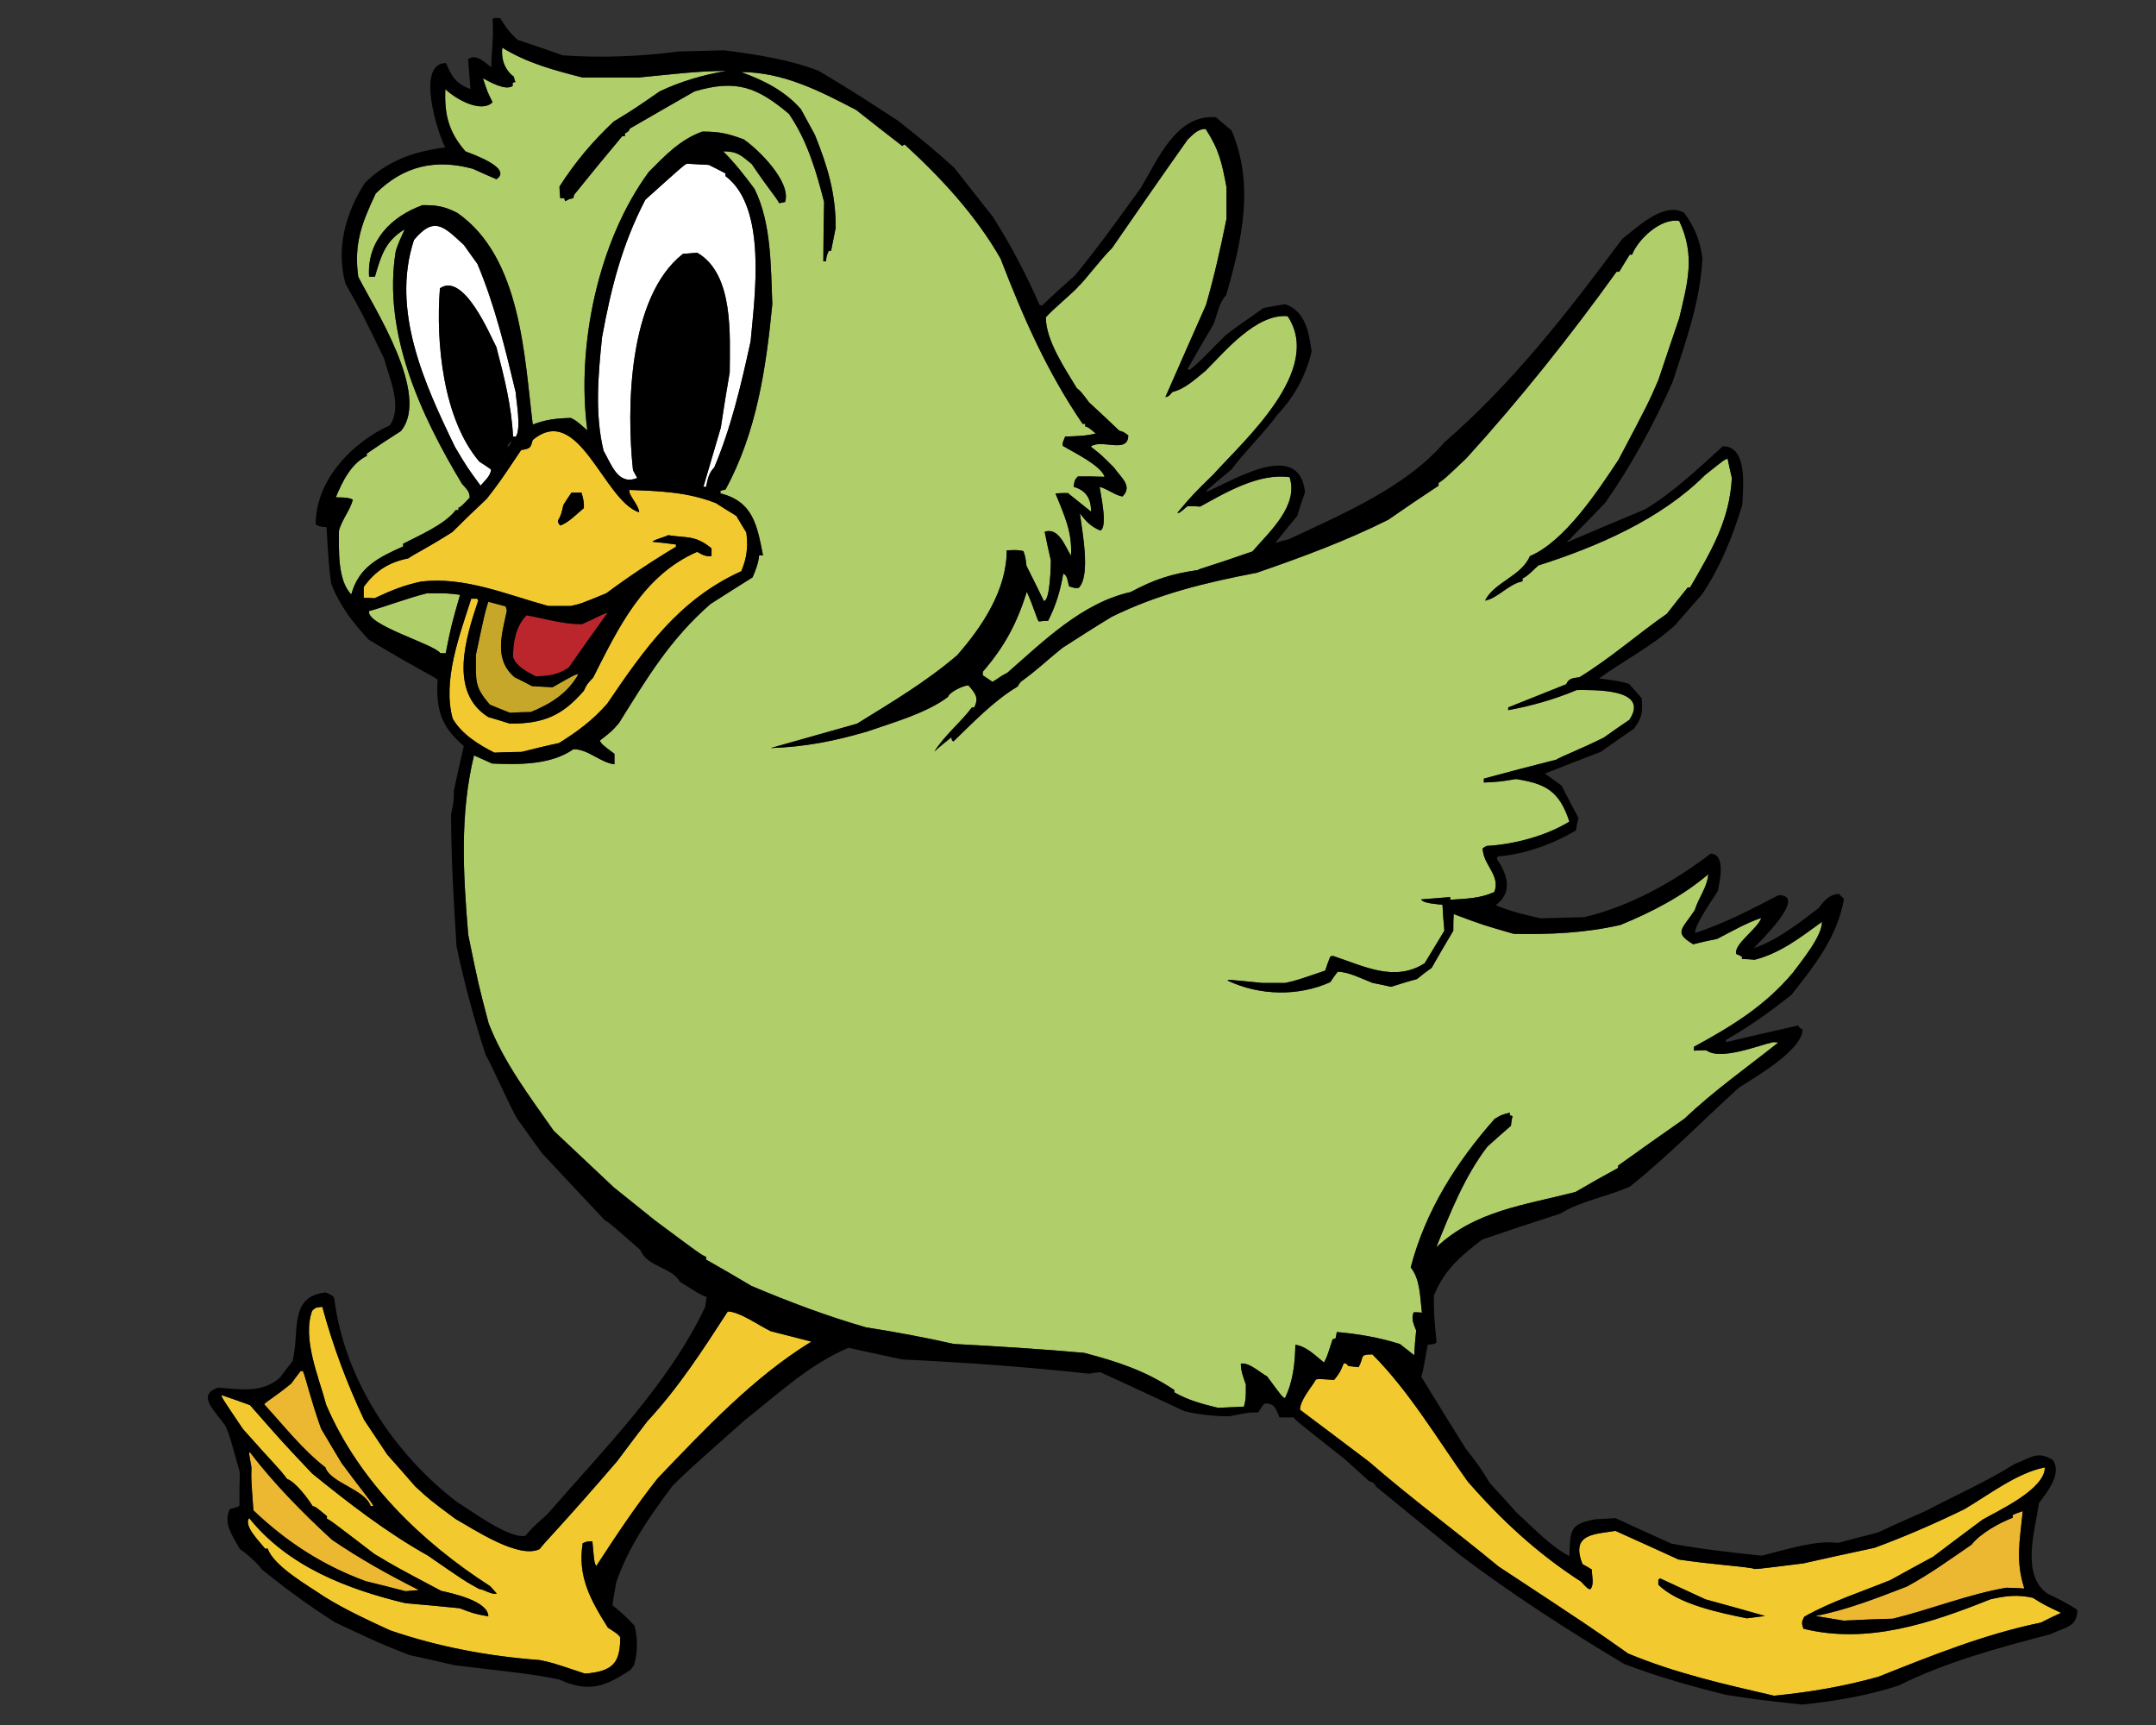 <?xml version="1.0" encoding="utf-8"?>
<!-- Generator: Adobe Illustrator 17.0.0, SVG Export Plug-In . SVG Version: 6.00 Build 0)  -->
<!DOCTYPE svg PUBLIC "-//W3C//DTD SVG 1.1//EN" "http://www.w3.org/Graphics/SVG/1.1/DTD/svg11.dtd">
<svg version="1.1" id="Layer_1" xmlns="http://www.w3.org/2000/svg" xmlns:xlink="http://www.w3.org/1999/xlink" x="0px" y="0px"
	 width="200px" height="160px" viewBox="0 0 200 160" style="enable-background:new 0 0 200 160;" xml:space="preserve">
<rect x="0" y="0" width="200" height="160" fill="#333333" stroke="none"/>
<path id="color6" style="fill:#F2CA30;" d="M184.63,148.347c-5.492,2.189-11.342,4.2-17.337,2.727
	c-0.178-0.537-0.178-0.61,0.072-1.112c2.441-1.399,5.385-2.332,8.005-3.408c1.29-0.72,2.618-1.436,3.947-2.155
	c1.508-1.149,3.05-2.297,4.593-3.446c1.435-0.824,5.779-2.798,5.779-4.844c-2.583,0.502-5.205,2.547-7.464,3.875
	c-2.729,1.329-5.528,2.551-8.363,3.59c-2.19,0.468-4.379,0.935-6.569,1.436c-4.559,0.574-4.559,0.574-4.701,0.465
	c-1.507-0.25-3.733-0.355-6.891-0.824c-1.977-0.897-3.913-1.795-5.85-2.654c-1.868,0.321-4.201,0.215-3.053,3.086
	c0.285,0.143,0.574,0.323,0.861,0.502c0,0.538,0.25,1.437-0.144,1.832c-0.251-0.072-0.251-0.072-0.862-0.719
	c-4.02-2.584-7.393-5.708-10.517-9.296c-2.798-3.912-5.42-8.364-8.829-11.773c-1.293,0-0.719,0.252-1.293,1.187
	c-0.322-0.037-0.645-0.073-0.932-0.109c-0.217-0.251-0.217-0.251-0.433-0.251c-0.357,0.862-0.357,0.862-0.896,1.544
	c-1.437-0.107-1.437-0.107-1.688-0.037c-0.429,0.754-1.472,1.902-1.472,2.799c2.119,1.58,4.235,3.195,6.389,4.811
	c3.876,3.375,8.076,6.46,12.025,9.727c8.506,5.6,8.506,5.6,12.023,8.075c4.415,1.832,8.866,2.837,13.531,3.913
	c3.302-0.324,6.496-0.861,9.69-1.76c4.953-1.973,9.836-3.946,15.074-5.024c0.611-0.323,1.222-0.611,1.866-0.897
	c-1.579-0.754-1.579-0.754-2.62-1.398C187.143,147.88,186.029,148.023,184.63,148.347z M162.052,150.105
	c-2.477-0.504-6.388-1.293-8.218-3.124c0-0.179,0-0.323,0-0.466c0.034-0.036,0.106-0.071,0.179-0.108
	c1.399,0.648,2.802,1.292,4.198,1.939c1.832,0.501,3.663,1.005,5.529,1.541C163.166,149.961,162.592,150.034,162.052,150.105z
	 M71.497,123.473c1.254,0.324,2.513,0.645,3.769,0.968c-5.385,3.303-9.907,8.149-14.25,12.672c-2.082,2.62-3.877,5.348-5.706,8.146
	c-0.179-0.322-0.179-0.322-0.359-2.296c-0.466,0-0.466,0-0.896,0.177c-0.504,3.09,0.753,5.315,2.333,7.827
	c0.932,0.61,0.932,0.61,1.148,0.897c0,2.403-0.683,3.158-3.266,3.373c-3.123-1.04-3.123-1.04-4.2-1.258
	c-4.738-0.355-9.404-1.217-13.89-2.762c-2.046-0.934-4.2-1.939-6.101-3.122c-1.292-0.898-4.702-2.801-5.24-4.452
	c-0.108,0-0.181,0-0.252,0c-0.396-0.537-2.047-2.117-1.472-2.834c3.588,4.485,9.116,6.604,14.499,7.895
	c1.652,0.144,3.339,0.288,5.026,0.468c1.329,0.502,1.329,0.502,2.657,0.753c0-1.436-3.409-2.152-4.379-2.369
	c-4.129-2.189-4.129-2.189-6.174-3.408c-4.128-3.16-4.128-3.16-4.415-3.267c0-0.107,0-0.18,0-0.25
	c-1.041-0.863-1.041-0.863-1.329-0.935c-0.465-0.753-1.614-2.263-2.368-2.514c-0.826-1.112-1.077-1.22-4.092-4.629
	c-1.938-2.871-1.938-2.871-2.008-3.158c0.859,0.287,1.758,0.61,2.655,0.933c3.122,3.552,3.122,3.552,5.777,6.354
	c3.411,2.763,6.891,5.456,10.733,7.608c3.373,2.332,3.373,2.332,4.737,3.088c0.538,0.072,1.185,0.572,1.65,0.431
	c-0.215-0.253-0.429-0.467-0.61-0.682c-6.423-4.129-12.203-9.763-15.218-16.834c-0.646-2.478-2.261-6.139-1.292-8.723
	c0.359-0.358,0.431-0.286,0.933-0.358c1.005,3.697,2.263,7.034,3.876,10.482c0.719,1.076,1.436,2.15,2.154,3.23
	c0.861,0.967,1.723,1.938,2.584,2.941c1.364,1.257,1.364,1.257,3.732,3.016c1.724,0.969,5.885,3.768,7.825,2.8
	c0.287-0.467,2.225-2.369,7.18-8.148c0.932-1.256,1.866-2.477,2.797-3.697c2.872-3.087,5.169-6.639,7.467-10.192
	C68.589,121.643,70.562,123.041,71.497,123.473z"/>
<path id="color5" style="fill:#ECB731;" d="M187.645,140.162c-0.288,2.801-0.683,4.594,0.143,7.18
	c-0.573-0.036-1.147-0.073-1.686-0.073c-3.518,0.611-6.999,2.01-10.517,2.873c-1.543,0.034-3.048,0.107-4.557,0.18
	c-0.9-0.146-1.76-0.287-2.62-0.434c2.834-0.536,5.777-1.685,8.469-2.727c2.082-1.114,4.055-2.549,5.994-3.875
	c0.862-1.077,2.55-2.012,3.84-2.513c0-0.109,0-0.18,0-0.251C186.999,140.378,187.322,140.27,187.645,140.162z M23.507,140.09
	c3.088,2.945,6.426,5.099,10.409,6.568c1.222,0.289,2.441,0.61,3.696,0.934c0.396-0.036,0.826-0.07,1.258-0.106
	c-2.8-1.401-5.492-2.907-8.075-4.667c-2.73-2.51-5.351-5.167-7.609-8.111c-0.109,0.035-0.109,0.035,0.143,1.4
	C23.292,137.146,23.292,137.146,23.507,140.09z M30.184,136.107c0.466,1.435,3.696,2.046,4.2,3.589c0.073,0,0.144,0,0.25,0
	c-0.07-0.288-0.681-0.934-2.942-3.983c-0.645-1.076-1.292-2.153-1.903-3.195c-0.968-2.693-1.4-4.666-1.687-5.349
	c-0.071,0-0.144,0-0.215,0c-0.288,0.359-0.575,0.754-0.862,1.15c-1.471,1.219-2.405,1.722-2.511,1.938
	C26.343,132.266,28.065,134.455,30.184,136.107z"/>
<path id="color4" style="fill:#F2CA30;" d="M48.381,69.742c1.148-0.286,2.297-0.573,3.482-0.825c1.722-1.078,3.086-2.083,4.45-3.627
	c3.48-5.132,6.676-9.691,12.455-12.31c0.502-1.187,0.646-2.262,0.465-3.589c-0.322-0.539-0.645-1.042-0.932-1.543
	c-0.647-0.395-1.292-0.792-1.903-1.186c-2.655-1.04-5.204-1.112-8.004-1.221c-0.179,0.394,0.897,1.437,0.897,2.083
	c-3.3-1.078-5.599-10.266-9.871-6.714c-0.214,0.719-0.179,0.791-1.076,0.933c-1.975,2.944-1.975,2.944-3.192,4.523
	c-1.079,1.006-2.155,2.046-3.196,3.087c-2.26,1.437-3.41,1.975-4.092,2.439c-1.794,0.36-3.05,1.151-4.126,2.657
	c0,0.323,0,0.647,0,1.005c0.322,0,0.646,0,1.004,0.036c1.436-0.681,2.728-1.219,4.308-1.543c4.019-0.502,8.003,1.22,11.809,2.262
	c0.681,0,1.364,0,2.081,0c0.969-0.217,0.969-0.217,3.303-1.184c2.081-1.543,4.235-2.98,6.459-4.308c0-0.073,0-0.144,0-0.213
	c-0.752-0.111-1.472-0.182-2.19-0.253c0.288-0.25,0.935-0.358,1.472-0.61c1.759,0.286,2.476-0.037,4.019,1.22
	c0,0.217,0,0.468,0,0.719c-0.538,0.072-0.896-0.144-1.328-0.395c-5.024,2.189-7.285,6.999-9.653,11.666
	c-0.576,0.609-0.576,0.609-0.863,1.22c-2.045,2.369-3.804,3.05-6.855,3.05c-0.68-0.214-1.363-0.43-2.009-0.61
	c-3.733-2.333-2.045-7.466-0.934-10.804c-0.034-0.07-0.071-0.144-0.107-0.178c-0.181,0-0.359,0-0.539,0
	c-1.077,3.374-2.692,7.608-1.724,11.125c0.826,1.438,2.441,2.442,3.876,3.158C46.694,69.777,47.521,69.742,48.381,69.742z
	 M54.159,47.129c-0.61,0.502-1.434,1.364-2.189,1.616c-0.18-0.216-0.18-0.216-0.215-0.466c0.287-0.43,0.395-0.899,0.502-1.435
	c0.251-0.396,0.503-0.79,0.755-1.148c0.286,0,0.609,0,0.932,0C54.087,46.196,54.196,46.59,54.159,47.129z"/>
<path id="color3" style="fill:#C6A72A;" d="M47.018,56.641c-0.467,2.226-1.22,4.521,0.718,6.173c0.537,0.25,1.077,0.539,1.615,0.826
	c0.611,0.036,1.256,0.073,1.903,0.107c2.081-1.185,2.081-1.185,2.404-1.219c-1.004,1.795-2.583,2.763-4.415,3.516
	c-0.645,0-1.292,0.036-1.938,0.072c-0.645-0.251-1.256-0.503-1.866-0.754c-1.435-1.686-1.292-2.082-1.292-4.629
	c0.825-3.877,0.825-3.877,1.149-4.918c0.538,0.145,1.075,0.289,1.615,0.43C46.946,56.354,46.981,56.497,47.018,56.641z"/>
<path id="color2" style="fill:#BB262C;" d="M47.591,60.948c0-1.364,0.25-2.871,1.257-3.877c1.795,0.323,3.302,0.825,5.133,0.825
	c1.256-0.538,2.154-1.076,2.368-1.04c-1.219,1.687-2.405,3.375-3.588,5.062c-1.113,0.717-1.758,0.753-3.051,0.824
	C48.919,62.312,47.914,61.845,47.591,60.948z"/>
<path id="color1" style="fill:#B0CE69;" d="M122.822,126.379c-0.86-0.68-1.579-1.47-2.657-1.65
	c-0.034,1.724-0.213,3.409-0.967,4.954c-0.251-0.109-0.251-0.109-1.65-2.011c-0.611-0.323-1.725-1.362-2.441-1.183
	c0,0.717,0.249,1.29,0.465,1.936c0,1.33,0,1.33-0.179,2.046c-0.824,0.037-1.615,0.073-2.404,0.11
	c-1.472-0.359-2.728-0.684-4.056-1.438c0-0.071,0-0.145,0-0.216c-2.691-1.796-5.241-2.618-8.363-3.445
	c-4.022-0.36-8.077-0.608-12.096-0.825c-2.693-0.611-5.42-1.113-8.148-1.542c-3.624-1.042-7.142-2.37-10.623-3.841
	c-1.399-0.827-2.799-1.654-4.2-2.442c0-0.107,0-0.179,0-0.252c-0.539-0.251-0.539-0.251-4.736-3.374
	c-1.294-1.039-2.585-2.079-3.841-3.086c-1.866-1.758-3.732-3.518-5.563-5.238c-2.261-3.231-4.595-6.283-6.03-9.945
	c-0.97-3.695-0.97-3.695-1.902-8.254c-0.466-5.671-0.791-11.09,0.538-16.618c0.539,0.25,1.114,0.504,1.687,0.755
	c2.439,0.105,5.457,0.141,7.538-1.33c1.399,0,2.441,1.223,3.805,1.4c0-0.321,0-0.645,0-0.969c-1.149-0.862-1.149-0.862-1.364-1.222
	c1.149-0.896,1.149-0.896,1.793-1.648c2.62-4.2,4.702-7.718,8.471-11.021c1.293-0.826,2.584-1.651,3.911-2.477
	c0.288-0.681,0.54-1.292,0.61-2.045c0.107,0,0.216,0,0.358,0c-0.536-2.727-0.896-4.989-3.947-5.743c0-0.107,0-0.18,0-0.251
	c0.144-0.036,0.287-0.072,0.468-0.107c2.905-5.313,3.768-11.306,4.343-17.193c-0.145-3.445-0.072-7.537-1.653-10.696
	c-0.896-1.221-1.831-2.405-2.906-3.482c1.327,0,1.65,0.358,2.655,1.184c1.723,2.55,2.12,2.873,2.549,3.625
	c0.181-0.036,0.359-0.071,0.538-0.106c0.612-1.866-2.513-4.918-3.84-5.814c-1.471-0.539-2.225-0.719-3.839-0.719
	c-2.083,0.755-3.448,2.225-4.956,3.734c-4.702,6.388-6.747,16.151-5.706,23.975c-1.077-0.933-1.077-0.933-1.544-1.149
	c-1.327,0.036-2.297,0.144-3.519,0.612c-0.789-6.354-1.076-15.507-6.998-19.633c-1.22-0.611-1.866-0.718-3.23-0.718
	c-2.944,1.077-5.169,3.337-4.954,6.64c0.179,0,0.359,0,0.539,0c0.575-1.974,0.967-3.303,2.729-4.378
	c0.034,0.142-0.288,0.502-0.79,1.973c-1.259,7.575,2.333,15.292,6.137,21.61c0.395,0.465,0.717,0.68,0.717,1.29
	c-0.79,0.827-0.79,0.827-1.04,0.933c0,0.073,0,0.143,0,0.215c-0.108,0-0.18,0-0.251,0c-1.041,1.365-3.445,2.371-4.882,3.124
	c0,0.074,0,0.144,0,0.25c-2.332,1.042-4.127,1.939-4.809,4.452c-1.292-1.294-1.149-4.165-1.149-5.888
	c0.252-1.04,1.041-1.902,1.292-2.906c-0.538-0.251-0.969-0.179-1.58-0.214c0.575-1.401,1.401-3.123,2.873-3.841
	c0-0.072,0-0.144,0-0.216c1.041-0.717,2.081-1.399,3.158-2.082c2.8-3.374-2.549-11.521-3.949-14.32
	c-0.429-3.015,0.324-4.989,1.618-7.717c2.583-2.585,5.563-3.229,9.008-2.297c0.719,0.323,1.436,0.645,2.189,0.968
	c1.579-1.04-2.441-2.403-2.871-2.584c-1.543-1.759-1.974-3.409-1.866-5.777c0.862,0.86,3.301,2.296,4.378,1.219
	c-0.468-0.933-0.468-0.933-0.897-2.226c0.61,0.324,2.081,1.185,2.761,0.718c0-0.108,0-0.215,0-0.288
	c0.073-0.036,0.145-0.071,0.253-0.071c-0.072-0.18-0.108-0.36-0.143-0.502c-0.862-0.647-1.184-1.617-1.077-2.692
	c2.333,1.435,4.774,2.082,7.43,2.763c1.758,0,3.518,0,5.275,0c2.692-0.251,5.383-0.611,8.112-0.611
	c-2.153,0.36-4.235,0.97-6.209,1.903c-2.333,1.616-2.333,1.616-4.271,2.801c-1.974,1.866-3.553,3.733-5.025,6.029
	c0,0.358,0.037,0.718,0.071,1.077c0.107,0,0.216,0,0.36,0c0.035,0.072,0.071,0.18,0.107,0.287c0.358-0.215,0.358-0.215,0.754-0.287
	c0-0.107,0.036-0.216,0.072-0.323c1.471-1.83,2.943-3.626,4.45-5.42c0.072,0,0.142,0,0.25,0c0-0.108,0-0.178,0-0.25
	c0.359-0.215,0.359-0.215,0.468-0.467c1.974-1.148,3.983-2.296,5.993-3.446c3.877-1.147,5.816-0.394,8.758,2.082
	c1.687,2.44,2.547,5.348,3.266,8.184c-0.036,1.829-0.072,3.661-0.072,5.491c0.072,0,0.143,0,0.25,0
	c0.037-0.467,0.037-0.467,0.252-0.97c0.072,0,0.145,0,0.215,0c0.145-0.717,0.287-1.435,0.431-2.152c0-3.195-0.752-5.672-1.937-8.615
	c-0.431-0.791-0.862-1.58-1.293-2.368c-1.472-1.688-3.446-2.692-5.563-3.447c3.913,0,7.322,1.759,10.696,3.519
	c1.401,1.112,2.836,2.225,4.271,3.338c0.072-0.074,0.143-0.108,0.216-0.144c3.374,3.085,6.604,6.568,8.9,10.588
	c2.117,5.491,4.307,10.482,7.61,15.327c0.072,0,0.144,0,0.251,0c0,0.072,0,0.144,0,0.25c0.287,0.074,0.287,0.074,0.97,0.646
	c-0.934,0.25-1.902,0.25-2.836,0.287c-0.252,0.61-0.252,0.61-0.215,0.862c0.934,0.573,3.517,1.793,3.876,2.871
	c-0.825-0.036-1.651-0.036-2.477-0.036c-0.36,0.358-0.323,0.502-0.396,0.968c1.15,0.324,1.615,1.079,1.615,2.299
	c-0.716-0.574-1.434-1.15-2.152-1.724c-0.395,0-0.789,0-1.149,0.036c0.789,1.974,1.579,3.554,1.435,5.78
	c-0.574-0.935-1.149-2.657-2.439-2.226c0.178,0.861,0.358,1.759,0.575,2.655c0,0.468-0.073,3.769-0.647,3.769
	c-0.538-1.113-1.078-2.19-1.616-3.266c-0.107-0.861-0.107-0.861-0.288-1.366c-0.536-0.106-0.536-0.106-1.542-0.07
	c0,3.66-2.263,7.07-4.595,9.727c-2.943,2.512-5.994,4.308-9.295,6.352c-2.694,0.755-5.349,1.508-8.004,2.261
	c3.193-0.107,5.921-0.646,8.973-1.543c2.368-0.825,5.456-1.686,7.464-3.194c0.146-0.468,1.437-1.077,1.903-1.077
	c0.612,0.72,1.006,1.113,0.538,2.045c-0.07,0-0.141,0-0.215,0c-1.077,1.438-2.513,2.55-3.48,4.093
	c0.502-0.468,1.04-0.897,1.578-1.327c0.037,0.286,0.037,0.286,0.182,0.393c1.83-1.758,3.732-3.77,5.958-5.096
	c0.07-0.145,0.179-0.287,0.285-0.43c1.94-1.437,2.048-1.689,3.877-3.16c1.507-0.968,3.016-1.938,4.559-2.871
	c4.271-2.118,8.758-3.195,13.461-4.091c4.162-1.437,8.254-2.944,12.202-4.918c1.543-1.077,3.086-2.118,4.667-3.159
	c0-0.107,0-0.177,0-0.25c0.537-0.36,0.537-0.36,2.583-2.298c4.953-5.454,9.62-11.305,13.928-17.298c0.071,0,0.142,0,0.249,0
	c0.324-0.54,0.647-1.077,0.97-1.581c0.073,0,0.143,0,0.217,0c0.538-1.4,2.656-3.445,4.379-3.123c1.507,3.196,0.789,5.672,0,9.009
	c-0.646,1.903-1.293,3.806-1.938,5.743c-0.933,2.154-0.933,2.154-3.698,7.395c-1.901,2.87-4.987,7.573-8.219,8.937
	c-0.79,1.866-3.302,2.405-4.163,4.126c1.185-0.215,2.189-1.543,3.48-1.793c0-0.107,0-0.179,0-0.251
	c0.648-0.359,0.968-0.79,1.473-1.219c5.419-1.724,11.343-4.272,15.435-8.363c1.793-1.436,1.793-1.436,2.117-1.545
	c0.108,0.575,0.252,1.186,0.395,1.795c-0.216,3.949-1.902,6.749-3.876,10.157c-0.071,0-0.146,0-0.216,0
	c-0.645,0.791-1.293,1.617-1.938,2.442c-2.691,1.868-5.239,4.127-8.111,5.886c-0.537,0.074-1.006,0.074-1.22,0.646
	c-1.796,0.716-3.592,1.436-5.386,2.152c0,0.074,0,0.144,0,0.253c2.154-0.396,4.308-1.005,6.354-1.866
	c1.506,0,6.854-0.182,4.882,2.764c-0.79,0.538-1.58,1.075-2.37,1.648c-2.154,1.077-4.056,1.796-4.415,2.048
	c-2.261,0.574-4.485,1.148-6.712,1.758c0,0.108,0,0.216,0,0.36c1.472-0.074,1.472-0.074,2.979-0.324
	c2.729,0.432,4.021,1.076,4.954,3.949c-2.152,1.327-5.133,2.117-7.68,2.259c-0.145,0.074-0.253,0.145-0.359,0.216
	c0,1.509,1.688,2.514,1.076,4.058c-1.364,0.609-2.585,0.609-4.092,0.718c0-0.108,0-0.18,0-0.252
	c-0.898,0.072-1.795,0.144-2.692,0.216c0.18,0.395,1.543,0.43,1.975,0.502c0.035,0.79,0.107,1.579,0.178,2.404
	c-0.61,1.006-1.219,2.012-1.829,3.015c-2.8,1.795-5.671,0.252-8.508-0.68c-0.107,0-0.18,0.035-0.251,0.071
	c-0.18,0.431-0.324,0.86-0.466,1.292c-2.62,0.896-2.62,0.896-3.696,1.146c-0.719,0-1.437,0-2.154,0
	c-3.195-0.323-3.195-0.323-3.195-0.214c2.979,1.4,6.533,1.473,9.512,0.142c0.216-0.321,0.432-0.644,0.683-0.967
	c1.04,0,2.297,0.683,3.267,1.039c0.537,0.109,1.112,0.218,1.687,0.359c0.788-0.25,1.577-0.501,2.404-0.716
	c0.43-0.359,0.899-0.72,1.365-1.042c0.645-1.148,1.328-2.297,2.008-3.446c0-0.538,0-1.04,0.037-1.544
	c2.692,1.006,2.692,1.006,5.563,1.832c3.339,0.071,6.642-0.072,9.907-0.826c2.907-1.184,5.741-2.655,8.146-4.7
	c-0.106,1.255-0.895,2.151-1.256,3.335c-1.184,1.796-1.973,2.048-0.143,3.16c0.718-0.181,1.47-0.357,2.225-0.501
	c1.256-0.646,2.762-1.51,4.091-1.941c-0.324,1.006-2.548,2.408-2.333,3.338c0.18,0.073,0.36,0.146,0.538,0.254
	c0,0.07,0,0.143,0,0.216c0.396,0,0.79,0.034,1.186,0.07c2.441-0.645,4.198-2.046,6.243-3.518c0,1.364-1.899,3.625-2.688,4.703
	c-2.586,3.085-5.638,4.953-9.192,6.89c0,0.108,0,0.216,0,0.36c0.36-0.037,0.757-0.037,1.15-0.037
	c1.291,0.972,4.772-0.431,6.173-0.752c0.145,0,0.323,0,0.502,0.034c-2.944,2.333-5.993,4.486-8.721,7.072
	c-2.048,1.435-4.092,2.871-6.139,4.343c0,0.072,0,0.144,0,0.214c-1.327,0.719-2.655,1.472-3.947,2.227
	c-4.845,1.255-9.26,1.723-12.92,5.133c1.291-3.195,2.62-6.57,4.736-9.333c0.72-0.646,1.436-1.291,2.189-1.938
	c0.035-0.321,0.071-0.609,0.144-0.896c-0.108-0.037-0.18-0.072-0.251-0.072c0-0.108,0-0.178,0-0.251
	c-0.789,0.215-0.789,0.215-1.399,0.575c-3.554,4.021-6.425,8.542-7.79,13.782c0.898,1.112,0.862,2.8,1.042,4.198
	c-0.251-0.036-0.503-0.036-0.754-0.036c-0.288,0.538,0,1.149,0.217,1.688c-0.074,0.754-0.145,1.509-0.183,2.299
	c-0.466-0.36-0.895-0.719-1.326-1.042c-1.937-0.611-3.842-0.935-5.851-1.113c-0.037,0.179-0.072,0.36-0.107,0.573
	c-0.108,0.037-0.217,0.073-0.287,0.109C123.108,125.806,123.108,125.806,122.822,126.379z M101.036,37.331
	c0.932,0.862,1.866,1.724,2.798,2.621c0.396,0.107,0.396,0.107,0.827,0.43c0,1.759-2.512,0.288-3.482,1.042
	c0.971,0.754,0.971,0.754,2.154,1.938c0.683,0.968,1.759,1.722,0.789,2.692c-0.754-0.144-1.328-0.682-2.118-0.899
	c0.072,0.611,0.79,3.699,0.072,4.057c-0.862-0.358-1.363-0.861-1.902-1.616c0.181,1.543,1.04,5.779-0.109,6.928
	c-0.356,0.037-0.356,0.037-0.895-0.145c-0.145-0.466-0.108-0.968-0.538-1.183c-0.288,1.649-0.648,2.87-1.4,4.379
	c-0.287,0-0.575,0.034-0.862,0.07c-0.178-0.179-0.395-1.112-1.114-2.762c-0.932,2.942-2.044,5.061-4.092,7.428
	c0,0.108,0,0.216,0,0.323c0.287,0.179,0.574,0.394,0.898,0.611c0.43-0.217,0.611-0.468,1.364-0.827
	c3.339-2.908,6.928-6.496,11.449-7.502c2.225-1.184,3.77-1.686,6.247-2.045c0.069-0.108,0.859-0.251,5.06-1.724
	c1.579-1.829,4.307-4.234,3.445-6.89c-2.836-0.396-5.888,1.399-8.29,2.728c-0.397-0.037-0.791-0.037-1.187-0.037
	c-0.754,0.646-0.754,0.646-0.932,0.61c1.435-1.687,1.435-1.687,3.338-3.553c2.835-3.159,10.229-9.655,6.89-14.68
	c-2.905-0.251-5.777,3.23-7.607,5.06c-0.935,0.754-1.903,1.688-3.088,1.976c-0.144,0.179-0.358,0.465-0.645,0.465
	c1.256-2.87,2.512-5.706,3.768-8.542c0.754-2.619,1.365-5.311,1.902-8.003c0-0.97,0-1.938,0-2.907
	c-0.432-2.297-0.682-3.48-1.938-5.42c-0.717,0-1.149,0.503-1.651,0.97c-2.369,3.338-4.701,6.71-7.034,10.087
	c-0.97,0.933-2.693,3.229-3.123,3.551c-0.145,0.288-2.371,2.118-3.017,2.872c0,2.154,1.795,4.773,2.872,6.569
	C100.247,36.29,100.247,36.29,101.036,37.331z M39.623,55.027c-1.543,0.358-4.019,1.29-5.383,1.65
	c-0.323,1.292,6.102,3.087,6.605,3.912c0.144,0,0.321,0,0.502,0c0.502-2.511,0.502-2.511,1.328-5.419
	C41.562,55.027,41.562,55.027,39.623,55.027z"/>
<path id="fill" style="fill:#FFFFFF;" d="M67.298,16.083c0,0.071,0,0.144,0,0.251c3.911,2.908,2.69,11.27,2.333,15.326
	c-0.862,3.948-1.795,7.969-3.375,11.701c-0.503,0.502-0.609,1.075-0.754,1.793c-0.107,0-0.179,0-0.25,0
	c0.538-1.828,1.075-3.66,1.614-5.489c0.252-1.724,0.539-3.446,0.827-5.133c0-3.303,0.431-9.118-3.017-11.09
	c-0.465,0.035-0.895,0.071-1.327,0.107c-5.097,3.985-5.24,14.393-4.629,20.062c0.108,0.218,0.25,0.47,0.395,0.72
	c-1.796,0.754-2.405-1.292-3.122-2.512c-0.828-3.41-0.505-7.035-0.146-10.516c0.827-4.559,1.867-8.65,4.02-12.779
	c3.517-3.159,3.517-3.159,3.841-3.339c0.68,0.037,1.364,0.074,2.045,0.111C66.255,15.543,66.758,15.794,67.298,16.083z
	 M47.841,40.525c0.54-0.789,0.037-3.339,0-4.127c-0.968-4.057-1.936-8.076-3.552-11.917c-0.431-0.61-0.861-1.185-1.257-1.758
	c-1.9-1.758-2.762-2.691-4.629-0.468c-2.153,6.534,0.97,13.353,3.805,19.204c1.112,1.867,1.112,1.867,2.371,3.588
	c0.357-0.43,0.967-0.933,0.967-1.507c-0.359-0.251-0.717-0.503-1.077-0.719c-3.373-3.947-4.055-11.053-3.66-16.078
	c2.223-1.543,4.664,4.378,5.239,5.455c0.718,2.763,1.4,5.421,1.543,8.292C47.664,40.489,47.735,40.489,47.841,40.525z"/>
<path id="outline" d="M189.867,147.773c-2.403-1.795-1.075-5.887-0.717-8.364c0.717-0.967,2.155-2.69,1.291-3.982
	c-1.432-0.899-2.007-0.217-3.552,0.357c-2.547,1.616-5.636,2.979-8.291,4.379c-1.47,0.648-2.942,1.293-4.379,1.976
	c-1.256,0.322-2.511,0.646-3.732,0.969c-2.08-0.288-4.954,0.682-7.069,1.184c-2.8-0.286-5.602-0.609-8.365-1.113
	c-1.76-0.789-3.48-1.579-5.201-2.367c-0.612,0.034-1.222,0.071-1.833,0.105c-2.441,0.434-2.332,1.008-2.441,3.412
	c-1.722-0.863-3.518-2.801-4.882-4.019c-0.824-0.938-1.651-1.833-2.477-2.729c-1.004-1.616-1.004-1.616-2.261-3.23
	c-1.399-2.224-2.764-4.451-4.128-6.677c0.107-0.144,0.107-0.144,0.61-2.943c0.646-0.071,0.646-0.071,0.824-0.217
	c-0.25-2.581-0.25-2.581-0.25-4.34c0.969-2.406,2.476-3.663,4.486-5.206c2.404-0.825,4.809-1.615,7.251-2.404
	c1.901-1.184,4.415-1.58,6.46-2.513c3.517-2.8,6.784-6.172,10.122-9.188c1.291-0.825,5.885-3.446,5.885-5.385
	c-0.25-0.105-0.25-0.105-0.429-0.357c-2.226,0.501-4.451,1.005-6.675,1.544c0-0.073,0-0.144,0-0.216
	c2.189-1.222,4.091-2.62,6.064-4.166c2.227-2.833,4.233-5.346,4.881-8.9c-0.179-0.179-0.323-0.322-0.466-0.466
	c-0.826,0-1.437,0.646-1.868,1.292c-1.758,1.363-3.947,3.051-6.028,3.732c0.357-0.43,5.097-4.916,2.296-4.916
	c-2.476,1.292-5.095,2.657-7.752,3.517c0-0.896,1.758-3.266,2.116-3.911c0.182-0.899,0.757-3.447-0.68-3.447
	c-3.411,2.621-7.537,4.917-11.737,5.887c-1.364,0.034-2.692,0.069-4.021,0.105c-1.436-0.32-2.834-0.645-4.161-1.219
	c1.613-1.22,1.074-2.834,0.105-4.27c0-0.11,0.035-0.181,0.072-0.251c2.476-0.181,5.133-1.15,7.251-2.404
	c0.071-0.396,0.142-0.791,0.25-1.149c-0.538-1.005-1.076-2.011-1.578-3.017c-0.539-0.395-1.042-0.752-1.544-1.112
	c1.723-0.68,3.445-1.364,5.167-2.01c1.007-0.718,2.047-1.437,3.088-2.153c0.79-1.078,0.824-1.545,0.718-2.835
	c-0.395-0.467-0.79-0.9-1.184-1.33c-0.898-0.25-0.898-0.25-2.765-0.502c2.333-1.687,4.919-2.978,7.071-4.953
	c0.826-0.97,1.652-1.903,2.479-2.835c1.721-2.585,2.833-5.348,3.732-8.291c0.072-1.58,0.538-5.456-1.796-5.456
	c-2.259,2.045-4.592,4.271-7.214,5.85c-2.405,1.005-4.81,2.009-7.214,3.05c0-0.141,0-0.141,0.288-0.285
	c0.106-0.253,0.357-0.36,3.229-3.375c2.442-3.482,4.523-7.322,6.247-11.199c1.22-3.733,2.583-7.536,2.762-11.484
	c-0.216-1.652-0.717-2.872-1.686-4.2c-1.902-1.113-4.45,1.434-5.742,2.403c-4.99,6.712-10.157,13.388-16.512,18.881
	c-3.553,4.162-9.511,6.673-14.394,8.973c-0.43,0.107-0.86,0.215-1.291,0.357c0.681-0.862,1.363-1.686,2.045-2.511
	c0.216-0.755,0.468-1.472,0.719-2.19c-0.537-5.025-6.783-1.007-9.151-0.036c0-0.145,0-0.145,2.331-2.083
	c1.328-1.759,2.98-3.338,4.307-5.132c1.544-1.615,2.621-3.661,3.124-5.814c-0.252-1.723-0.538-3.698-2.439-4.379
	c-0.685,0.108-1.365,0.215-2.047,0.358c-1.435,1.078-1.974,1.33-3.518,2.549c-1.112,1.077-2.118,2.226-3.304,3.194
	c-0.07-0.036-0.143-0.071-0.215-0.071c0.789-1.399,1.615-2.8,2.44-4.2c0.323-0.862,0.504-2.01,1.148-2.657
	c1.474-5.061,2.657-10.302,0.503-15.29c-0.503-0.43-0.969-0.825-1.435-1.221c-3.66-0.323-5.384,3.876-6.964,6.533
	c-1.975,2.728-3.947,5.491-6.1,8.111c-1.043,0.933-2.083,1.866-3.088,2.836c-0.072-0.036-0.143-0.072-0.216-0.072
	c-1.22-2.798-2.691-5.598-4.341-8.183c-1.222-1.543-2.407-3.049-3.591-4.56c-2.262-2.008-2.262-2.008-5.242-4.378
	c-1.614-1.005-2.295-1.58-7.319-4.596c-2.8-1.076-5.78-1.506-8.758-1.903c-1.437,0.037-2.836,0.074-4.236,0.111
	c-3.553,0.466-7.179,0.609-10.731,0.358c-1.402-0.502-2.802-0.97-4.2-1.437c-0.719-0.645-1.113-1.184-1.616-2.011
	c-0.575-0.034-0.575-0.034-0.717,0.109c0.143,1.399-0.108,3.014-0.108,4.45c-0.539-0.395-1.4-1.328-2.153-0.755
	c0.071,0.897,0.143,1.832,0.215,2.766c-1.328-0.468-1.758-1.186-2.26-2.406c-2.873,0-0.755,6.605-0.072,7.824
	c-2.873,0.359-5.385,1.221-7.467,3.303c-1.794,2.799-2.693,6.064-1.794,9.331c1.614,2.872,1.614,2.872,3.588,6.963
	c0.466,1.795,1.722,4.378,0.539,6.174c-3.518,1.58-6.892,5.096-6.892,9.189c0.323,0.214,0.61,0.25,1.006,0.25
	c0.215,3.59,0.215,3.59,0.43,5.238c0.789,2.048,2.01,3.626,3.482,5.206c4.773,2.871,5.526,3.124,6.389,3.696
	c-0.144,2.765,0.286,4.343,2.439,6.175c-0.321,1.364-0.645,2.762-0.932,4.163c0,0.97,0,0.97-0.252,2.153
	c0,4.091,0.252,8.147,0.502,12.239c0.718,3.444,1.651,6.856,2.729,10.158c0.25,0.251,1.937,4.126,2.87,5.813
	c0.754,1.042,1.506,2.118,2.297,3.194c1.938,2.082,3.876,4.165,5.851,6.246c0.465,0.287,0.465,0.287,3.302,2.764
	c0.644,1.615,2.906,1.579,3.66,2.943c1.866,1.186,1.866,1.186,2.513,1.437c-0.073,0.286-0.108,0.574-0.145,0.896
	c-3.409,7.213-9.476,13.279-14.643,19.237c-1.399,1.258-1.399,1.258-2.046,2.011c-1.543,0.288-5.061-2.37-6.279-3.089
	c-5.924-4.521-10.519-11.448-11.451-18.95c-0.145-0.249-0.145-0.249-0.789-0.537c-3.518,0.358-2.371,3.769-3.087,6.389
	c-0.396,0.503-0.79,1.005-1.185,1.543c-1.686,1.435-3.624,1.041-5.705,0.898c-2.083,0.683-0.252,2.191,0.68,3.553
	c0.359,0.825,0.359,0.825,1.328,4.308c-0.035,1.006-0.035,2.046-0.035,3.086c-0.287,0.216-0.503,0.179-0.896,0.323
	c-0.647,1.329,0.287,2.515,0.932,3.698c0.647,0.431,1.616,1.291,2.046,1.901c2.189,1.76,4.414,3.41,6.82,4.917
	c4.126,1.939,4.126,1.939,6.854,3.016c1.364,0.288,2.765,0.611,4.165,0.934c3.231,0.431,6.531,0.682,9.727,1.327
	c2.728,1.257,4.271,0.684,6.639-0.896c0.108-0.144,0.216-0.288,0.324-0.431c0.323-1.147,0.357-2.477,0.036-3.661
	c-0.97-1.004-0.97-1.004-2.046-1.902c0.108-0.718,0.216-1.435,0.359-2.153c1.219-3.409,3.014-5.958,5.205-8.9
	c1.256-1.258,1.256-1.258,6.711-6.104c3.051-2.406,6.03-5.204,9.619-6.711c1.651,0.359,3.302,0.717,4.954,1.076
	c5.778,0.286,11.592,0.683,17.336,1.326c0.358-0.07,0.717-0.104,1.076-0.142c2.585,1.184,5.205,2.405,7.825,3.627
	c1.399,0.319,2.728,0.465,4.163,0.465c1.759-0.358,1.759-0.358,2.656-0.358c0.18-0.289,0.359-0.576,0.574-0.826
	c0.969-0.072,1.077,0.537,1.4,1.292c0.43,0,0.859,0,1.327,0c0.143,0.251,0.143,0.251,4.702,3.84
	c0.753,0.683,1.509,1.365,2.261,2.048c0.288,0.106,0.539,0.178,0.647,0.501c2.583,2.117,5.169,4.235,7.788,6.354
	c4.846,3.661,10.015,6.999,15.253,10.122c3.088,1.183,6.282,2.081,9.476,2.871c3.087,0.467,3.087,0.467,7.036,0.896
	c3.124-0.323,5.994-0.825,8.938-1.759c4.451-2.224,9.332-3.517,14.104-4.772c1.401-0.683,2.478-0.646,2.478-2.263
	C191.736,148.704,191.736,148.704,189.867,147.773z M100.032,26.563c0.429-0.323,2.153-2.619,3.123-3.551
	c2.333-3.376,4.665-6.749,7.034-10.087c0.502-0.467,0.935-0.97,1.651-0.97c1.256,1.94,1.506,3.123,1.938,5.42
	c0,0.969,0,1.937,0,2.907c-0.537,2.692-1.148,5.384-1.902,8.003c-1.256,2.836-2.512,5.672-3.768,8.542
	c0.286,0,0.501-0.286,0.645-0.465c1.185-0.288,2.153-1.222,3.088-1.976c1.83-1.829,4.702-5.311,7.607-5.06
	c3.339,5.025-4.055,11.521-6.89,14.68c-1.903,1.866-1.903,1.866-3.338,3.553c0.178,0.035,0.178,0.035,0.932-0.61
	c0.396,0,0.789,0,1.187,0.037c2.402-1.329,5.454-3.123,8.29-2.728c0.861,2.655-1.866,5.06-3.445,6.89
	c-4.2,1.472-4.99,1.616-5.06,1.724c-2.478,0.36-4.022,0.862-6.247,2.045c-4.521,1.005-8.11,4.594-11.449,7.502
	c-0.753,0.359-0.935,0.609-1.364,0.827c-0.324-0.217-0.611-0.432-0.898-0.611c0-0.107,0-0.215,0-0.323
	c2.047-2.368,3.16-4.486,4.092-7.428c0.719,1.65,0.936,2.583,1.114,2.762c0.287-0.036,0.575-0.07,0.862-0.07
	c0.753-1.509,1.112-2.729,1.4-4.379c0.43,0.215,0.393,0.717,0.538,1.183c0.54,0.181,0.54,0.181,0.895,0.145
	c1.149-1.149,0.29-5.385,0.109-6.928c0.539,0.755,1.04,1.257,1.902,1.616c0.718-0.358,0-3.446-0.072-4.057
	c0.79,0.217,1.364,0.756,2.118,0.899c0.97-0.97-0.107-1.724-0.789-2.692c-1.184-1.184-1.184-1.184-2.154-1.938
	c0.971-0.754,3.482,0.718,3.482-1.042c-0.431-0.323-0.431-0.323-0.827-0.43c-0.932-0.897-1.866-1.759-2.798-2.621
	c-0.789-1.041-0.789-1.041-1.149-1.327c-1.077-1.796-2.872-4.415-2.872-6.569C97.661,28.681,99.887,26.85,100.032,26.563z
	 M40.845,60.588c-0.503-0.824-6.928-2.619-6.605-3.912c1.364-0.36,3.84-1.292,5.383-1.65c1.939,0,1.939,0,3.052,0.142
	c-0.826,2.909-0.826,2.909-1.328,5.419C41.166,60.588,40.988,60.588,40.845,60.588z M41.992,66.654
	c-0.968-3.517,0.646-7.751,1.724-11.125c0.179,0,0.358,0,0.539,0c0.036,0.034,0.073,0.108,0.107,0.178
	c-1.111,3.338-2.799,8.47,0.934,10.804c0.646,0.181,1.329,0.396,2.009,0.61c3.052,0,4.81-0.681,6.855-3.05
	c0.287-0.61,0.287-0.61,0.863-1.22c2.368-4.667,4.629-9.477,9.653-11.666c0.432,0.251,0.79,0.467,1.328,0.395
	c0-0.252,0-0.502,0-0.719c-1.543-1.256-2.26-0.934-4.019-1.22c-0.538,0.252-1.184,0.36-1.472,0.61
	c0.718,0.072,1.438,0.143,2.19,0.253c0,0.07,0,0.141,0,0.213c-2.224,1.328-4.379,2.765-6.459,4.308
	c-2.334,0.967-2.334,0.967-3.303,1.184c-0.716,0-1.399,0-2.081,0c-3.806-1.042-7.79-2.765-11.809-2.262
	c-1.58,0.324-2.872,0.862-4.308,1.543c-0.359-0.036-0.682-0.036-1.004-0.036c0-0.358,0-0.682,0-1.005
	c1.076-1.506,2.332-2.297,4.126-2.657c0.683-0.465,1.832-1.002,4.092-2.439c1.041-1.041,2.117-2.082,3.196-3.087
	c1.218-1.579,1.218-1.579,3.192-4.523c0.897-0.142,0.862-0.214,1.076-0.933c4.273-3.551,6.571,5.636,9.871,6.714
	c0-0.646-1.077-1.689-0.897-2.083c2.8,0.108,5.349,0.181,8.004,1.221c0.612,0.394,1.256,0.791,1.903,1.186
	c0.287,0.502,0.61,1.004,0.932,1.543c0.18,1.327,0.037,2.402-0.465,3.589c-5.779,2.619-8.975,7.178-12.455,12.31
	c-1.364,1.543-2.728,2.548-4.45,3.627c-1.185,0.252-2.334,0.539-3.482,0.825c-0.86,0-1.687,0.036-2.513,0.07
	C44.433,69.096,42.817,68.092,41.992,66.654z M47.735,62.814c0.537,0.25,1.077,0.539,1.615,0.826
	c0.611,0.036,1.256,0.073,1.903,0.107c2.081-1.185,2.081-1.185,2.404-1.219c-1.004,1.795-2.583,2.763-4.415,3.516
	c-0.645,0-1.292,0.036-1.938,0.072c-0.645-0.251-1.256-0.503-1.866-0.754c-1.435-1.686-1.292-2.082-1.292-4.629
	c0.825-3.877,0.825-3.877,1.149-4.918c0.538,0.145,1.075,0.289,1.615,0.43c0.037,0.109,0.072,0.252,0.108,0.396
	C46.551,58.867,45.797,61.163,47.735,62.814z M47.591,60.948c0-1.364,0.25-2.871,1.257-3.877c1.795,0.323,3.302,0.825,5.133,0.825
	c1.256-0.538,2.154-1.076,2.368-1.04c-1.219,1.687-2.405,3.375-3.588,5.062c-1.113,0.717-1.758,0.753-3.051,0.824
	C48.919,62.312,47.914,61.845,47.591,60.948z M46.048,32.198c-0.575-1.077-3.016-6.998-5.239-5.455
	c-0.395,5.024,0.287,12.13,3.66,16.078c0.359,0.216,0.717,0.468,1.077,0.719c0,0.574-0.61,1.077-0.967,1.507
	c-1.259-1.721-1.259-1.721-2.371-3.588c-2.835-5.85-5.958-12.67-3.805-19.204c1.867-2.224,2.729-1.291,4.629,0.468
	c0.396,0.573,0.827,1.148,1.257,1.758c1.616,3.841,2.584,7.861,3.552,11.917c0.037,0.788,0.54,3.338,0,4.127
	c-0.106-0.036-0.178-0.036-0.25-0.036C47.448,37.619,46.766,34.961,46.048,32.198z M47.484,40.919
	c-0.25,0.468-0.25,0.468-0.395,0.54C47.089,41.171,47.27,41.063,47.484,40.919z M69.63,31.66c-0.862,3.948-1.795,7.969-3.375,11.701
	c-0.503,0.502-0.609,1.075-0.754,1.793c-0.107,0-0.179,0-0.25,0c0.538-1.828,1.075-3.66,1.614-5.489
	c0.252-1.724,0.539-3.446,0.827-5.133c0-3.303,0.431-9.118-3.017-11.09c-0.465,0.035-0.895,0.071-1.327,0.107
	c-5.097,3.985-5.24,14.393-4.629,20.062c0.108,0.218,0.25,0.47,0.395,0.72c-1.796,0.754-2.405-1.292-3.122-2.512
	c-0.828-3.41-0.505-7.035-0.146-10.516c0.827-4.559,1.867-8.65,4.02-12.779c3.517-3.159,3.517-3.159,3.841-3.339
	c0.68,0.037,1.364,0.074,2.045,0.111c0.503,0.249,1.005,0.501,1.545,0.789c0,0.071,0,0.144,0,0.251
	C71.209,19.242,69.988,27.604,69.63,31.66z M27.025,128.319c0.287-0.396,0.574-0.791,0.862-1.15c0.072,0,0.145,0,0.215,0
	c0.287,0.683,0.718,2.655,1.687,5.349c0.611,1.042,1.258,2.119,1.903,3.195c2.261,3.05,2.873,3.695,2.942,3.983
	c-0.107,0-0.178,0-0.25,0c-0.503-1.543-3.733-2.154-4.2-3.589c-2.118-1.652-3.841-3.842-5.67-5.851
	C24.62,130.041,25.554,129.538,27.025,128.319z M61.016,137.112c-2.082,2.62-3.877,5.348-5.706,8.146
	c-0.179-0.322-0.179-0.322-0.359-2.296c-0.466,0-0.466,0-0.896,0.177c-0.504,3.09,0.753,5.315,2.333,7.827
	c0.932,0.61,0.932,0.61,1.148,0.897c0,2.403-0.683,3.158-3.266,3.373c-3.123-1.04-3.123-1.04-4.2-1.258
	c-4.738-0.355-9.404-1.217-13.89-2.762c-2.046-0.934-4.2-1.939-6.101-3.122c-1.292-0.898-4.702-2.801-5.24-4.452
	c-0.108,0-0.181,0-0.252,0c-0.396-0.537-2.047-2.117-1.472-2.834c3.588,4.485,9.116,6.604,14.499,7.895
	c1.652,0.144,3.339,0.288,5.026,0.468c1.329,0.502,1.329,0.502,2.657,0.753c0-1.436-3.409-2.152-4.379-2.369
	c-4.129-2.189-4.129-2.189-6.174-3.408c-4.128-3.16-4.128-3.16-4.415-3.267c0-0.107,0-0.18,0-0.25
	c-1.041-0.863-1.041-0.863-1.329-0.935c-0.465-0.753-1.614-2.263-2.368-2.514c-0.826-1.112-1.077-1.22-4.092-4.629
	c-1.938-2.871-1.938-2.871-2.008-3.158c0.859,0.287,1.758,0.61,2.655,0.933c3.122,3.552,3.122,3.552,5.777,6.354
	c3.411,2.763,6.891,5.456,10.733,7.608c3.373,2.332,3.373,2.332,4.737,3.088c0.538,0.072,1.185,0.572,1.65,0.431
	c-0.215-0.253-0.429-0.467-0.61-0.682c-6.423-4.129-12.203-9.763-15.218-16.834c-0.646-2.478-2.261-6.139-1.292-8.723
	c0.359-0.358,0.431-0.286,0.933-0.358c1.005,3.697,2.263,7.034,3.876,10.482c0.719,1.076,1.436,2.15,2.154,3.23
	c0.861,0.967,1.723,1.938,2.584,2.941c1.364,1.257,1.364,1.257,3.732,3.016c1.724,0.969,5.885,3.768,7.825,2.8
	c0.287-0.467,2.225-2.369,7.18-8.148c0.932-1.256,1.866-2.477,2.797-3.697c2.872-3.087,5.169-6.639,7.467-10.192
	c1.077,0,3.05,1.398,3.984,1.83c1.254,0.324,2.513,0.645,3.769,0.968C69.881,127.743,65.359,132.59,61.016,137.112z M23.185,134.707
	c2.259,2.944,4.88,5.602,7.609,8.111c2.583,1.76,5.275,3.266,8.075,4.667c-0.432,0.036-0.861,0.07-1.258,0.106
	c-1.254-0.323-2.474-0.645-3.696-0.934c-3.983-1.47-7.321-3.623-10.409-6.568c-0.215-2.943-0.215-2.943-0.179-3.982
	C23.077,134.742,23.077,134.742,23.185,134.707z M120.165,124.729c-0.034,1.724-0.213,3.409-0.967,4.954
	c-0.251-0.109-0.251-0.109-1.65-2.011c-0.611-0.323-1.725-1.362-2.441-1.183c0,0.717,0.249,1.29,0.465,1.936
	c0,1.33,0,1.33-0.179,2.046c-0.824,0.037-1.615,0.073-2.404,0.11c-1.472-0.359-2.728-0.684-4.056-1.438c0-0.071,0-0.145,0-0.216
	c-2.691-1.796-5.241-2.618-8.363-3.445c-4.022-0.36-8.077-0.608-12.096-0.825c-2.693-0.611-5.42-1.113-8.148-1.542
	c-3.624-1.042-7.142-2.37-10.623-3.841c-1.399-0.827-2.799-1.654-4.2-2.442c0-0.107,0-0.179,0-0.252
	c-0.539-0.251-0.539-0.251-4.736-3.374c-1.294-1.039-2.585-2.079-3.841-3.086c-1.866-1.758-3.732-3.518-5.563-5.238
	c-2.261-3.231-4.595-6.283-6.03-9.945c-0.97-3.695-0.97-3.695-1.902-8.254c-0.466-5.671-0.791-11.09,0.538-16.618
	c0.539,0.25,1.114,0.504,1.687,0.755c2.439,0.105,5.457,0.141,7.538-1.33c1.399,0,2.441,1.223,3.805,1.4c0-0.321,0-0.645,0-0.969
	c-1.149-0.862-1.149-0.862-1.364-1.222c1.149-0.896,1.149-0.896,1.793-1.648c2.62-4.2,4.702-7.718,8.471-11.021
	c1.293-0.826,2.584-1.651,3.911-2.477c0.288-0.681,0.54-1.292,0.61-2.045c0.107,0,0.216,0,0.358,0
	c-0.536-2.727-0.896-4.989-3.947-5.743c0-0.107,0-0.18,0-0.251c0.144-0.036,0.287-0.072,0.468-0.107
	c2.905-5.313,3.768-11.306,4.343-17.193c-0.145-3.445-0.072-7.537-1.653-10.696c-0.896-1.221-1.831-2.405-2.906-3.482
	c1.327,0,1.65,0.358,2.655,1.184c1.723,2.55,2.12,2.873,2.549,3.625c0.181-0.036,0.359-0.071,0.538-0.106
	c0.612-1.866-2.513-4.918-3.84-5.814c-1.471-0.539-2.225-0.719-3.839-0.719c-2.083,0.755-3.448,2.225-4.956,3.734
	c-4.702,6.388-6.747,16.151-5.706,23.975c-1.077-0.933-1.077-0.933-1.544-1.149c-1.327,0.036-2.297,0.144-3.519,0.612
	c-0.789-6.354-1.076-15.507-6.998-19.633c-1.22-0.611-1.866-0.718-3.23-0.718c-2.944,1.077-5.169,3.337-4.954,6.64
	c0.179,0,0.359,0,0.539,0c0.575-1.974,0.967-3.303,2.729-4.378c0.034,0.142-0.288,0.502-0.79,1.973
	c-1.259,7.575,2.333,15.292,6.137,21.61c0.395,0.465,0.717,0.68,0.717,1.29c-0.79,0.827-0.79,0.827-1.04,0.933
	c0,0.073,0,0.143,0,0.215c-0.108,0-0.18,0-0.251,0c-1.041,1.365-3.445,2.371-4.882,3.124c0,0.074,0,0.144,0,0.25
	c-2.332,1.042-4.127,1.939-4.809,4.452c-1.292-1.294-1.149-4.165-1.149-5.888c0.252-1.04,1.041-1.902,1.292-2.906
	c-0.538-0.251-0.969-0.179-1.58-0.214c0.575-1.401,1.401-3.123,2.873-3.841c0-0.072,0-0.144,0-0.216
	c1.041-0.717,2.081-1.399,3.158-2.082c2.8-3.374-2.549-11.521-3.949-14.32c-0.429-3.015,0.324-4.989,1.618-7.717
	c2.583-2.585,5.563-3.229,9.008-2.297c0.719,0.323,1.436,0.645,2.189,0.968c1.579-1.04-2.441-2.403-2.871-2.584
	c-1.543-1.759-1.974-3.409-1.866-5.777c0.862,0.86,3.301,2.296,4.378,1.219c-0.468-0.933-0.468-0.933-0.897-2.226
	c0.61,0.324,2.081,1.185,2.761,0.718c0-0.108,0-0.215,0-0.288c0.073-0.036,0.145-0.071,0.253-0.071
	c-0.072-0.18-0.108-0.36-0.143-0.502c-0.862-0.647-1.184-1.617-1.077-2.692c2.333,1.435,4.774,2.082,7.43,2.763
	c1.758,0,3.518,0,5.275,0c2.692-0.251,5.383-0.611,8.112-0.611c-2.153,0.36-4.235,0.97-6.209,1.903
	c-2.333,1.616-2.333,1.616-4.271,2.801c-1.974,1.866-3.553,3.733-5.025,6.029c0,0.358,0.037,0.718,0.071,1.077
	c0.107,0,0.216,0,0.36,0c0.035,0.072,0.071,0.18,0.107,0.287c0.358-0.215,0.358-0.215,0.754-0.287c0-0.107,0.036-0.216,0.072-0.323
	c1.471-1.83,2.943-3.626,4.45-5.42c0.072,0,0.142,0,0.25,0c0-0.108,0-0.178,0-0.25c0.359-0.215,0.359-0.215,0.468-0.467
	c1.974-1.148,3.983-2.296,5.993-3.446c3.877-1.147,5.816-0.394,8.758,2.082c1.687,2.44,2.547,5.348,3.266,8.184
	c-0.036,1.829-0.072,3.661-0.072,5.491c0.072,0,0.143,0,0.25,0c0.037-0.467,0.037-0.467,0.252-0.97c0.072,0,0.145,0,0.215,0
	c0.145-0.717,0.287-1.435,0.431-2.152c0-3.195-0.752-5.672-1.937-8.615c-0.431-0.791-0.862-1.58-1.293-2.368
	c-1.472-1.688-3.446-2.692-5.563-3.447c3.913,0,7.322,1.759,10.696,3.519c1.401,1.112,2.836,2.225,4.271,3.338
	c0.072-0.074,0.143-0.108,0.216-0.144c3.374,3.085,6.604,6.568,8.9,10.588c2.117,5.491,4.307,10.482,7.61,15.327
	c0.072,0,0.144,0,0.251,0c0,0.072,0,0.144,0,0.25c0.287,0.074,0.287,0.074,0.97,0.646c-0.934,0.25-1.902,0.25-2.836,0.287
	c-0.252,0.61-0.252,0.61-0.215,0.862c0.934,0.573,3.517,1.793,3.876,2.871c-0.825-0.036-1.651-0.036-2.477-0.036
	c-0.36,0.358-0.323,0.502-0.396,0.968c1.15,0.324,1.615,1.079,1.615,2.299c-0.716-0.574-1.434-1.15-2.152-1.724
	c-0.395,0-0.789,0-1.149,0.036c0.789,1.974,1.579,3.554,1.435,5.78c-0.574-0.935-1.149-2.657-2.439-2.226
	c0.178,0.861,0.358,1.759,0.575,2.655c0,0.468-0.073,3.769-0.647,3.769c-0.538-1.113-1.078-2.19-1.616-3.266
	c-0.107-0.861-0.107-0.861-0.288-1.366c-0.536-0.106-0.536-0.106-1.542-0.07c0,3.66-2.263,7.07-4.595,9.727
	c-2.943,2.512-5.994,4.308-9.295,6.352c-2.694,0.755-5.349,1.508-8.004,2.261c3.193-0.107,5.921-0.646,8.973-1.543
	c2.368-0.825,5.456-1.686,7.464-3.194c0.146-0.468,1.437-1.077,1.903-1.077c0.612,0.72,1.006,1.113,0.538,2.045
	c-0.07,0-0.141,0-0.215,0c-1.077,1.438-2.513,2.55-3.48,4.093c0.502-0.468,1.04-0.897,1.578-1.327
	c0.037,0.286,0.037,0.286,0.182,0.393c1.83-1.758,3.732-3.77,5.958-5.096c0.07-0.145,0.179-0.287,0.285-0.43
	c1.94-1.437,2.048-1.689,3.877-3.16c1.507-0.968,3.016-1.938,4.559-2.871c4.271-2.118,8.758-3.195,13.461-4.091
	c4.162-1.437,8.254-2.944,12.202-4.918c1.543-1.077,3.086-2.118,4.667-3.159c0-0.107,0-0.177,0-0.25
	c0.537-0.36,0.537-0.36,2.583-2.298c4.953-5.454,9.62-11.305,13.928-17.298c0.071,0,0.142,0,0.249,0
	c0.324-0.54,0.647-1.077,0.97-1.581c0.073,0,0.143,0,0.217,0c0.538-1.4,2.656-3.445,4.379-3.123c1.507,3.196,0.789,5.672,0,9.009
	c-0.646,1.903-1.293,3.806-1.938,5.743c-0.933,2.154-0.933,2.154-3.698,7.395c-1.901,2.87-4.987,7.573-8.219,8.937
	c-0.79,1.866-3.302,2.405-4.163,4.126c1.185-0.215,2.189-1.543,3.48-1.793c0-0.107,0-0.179,0-0.251
	c0.648-0.359,0.968-0.79,1.473-1.219c5.419-1.724,11.343-4.272,15.435-8.363c1.793-1.436,1.793-1.436,2.117-1.545
	c0.108,0.575,0.252,1.186,0.395,1.795c-0.216,3.949-1.902,6.749-3.876,10.157c-0.071,0-0.146,0-0.216,0
	c-0.645,0.791-1.293,1.617-1.938,2.442c-2.691,1.868-5.239,4.127-8.111,5.886c-0.537,0.074-1.006,0.074-1.22,0.646
	c-1.796,0.716-3.592,1.436-5.386,2.152c0,0.074,0,0.144,0,0.253c2.154-0.396,4.308-1.005,6.354-1.866
	c1.506,0,6.854-0.182,4.882,2.764c-0.79,0.538-1.58,1.075-2.37,1.648c-2.154,1.077-4.056,1.796-4.415,2.048
	c-2.261,0.574-4.485,1.148-6.712,1.758c0,0.108,0,0.216,0,0.36c1.472-0.074,1.472-0.074,2.979-0.324
	c2.729,0.432,4.021,1.076,4.954,3.949c-2.152,1.327-5.133,2.117-7.68,2.259c-0.145,0.074-0.253,0.145-0.359,0.216
	c0,1.509,1.688,2.514,1.076,4.058c-1.364,0.609-2.585,0.609-4.092,0.718c0-0.108,0-0.18,0-0.252
	c-0.898,0.072-1.795,0.144-2.692,0.216c0.18,0.395,1.543,0.43,1.975,0.502c0.035,0.79,0.107,1.579,0.178,2.404
	c-0.61,1.006-1.219,2.012-1.829,3.015c-2.8,1.795-5.671,0.252-8.508-0.68c-0.107,0-0.18,0.035-0.251,0.071
	c-0.18,0.431-0.324,0.86-0.466,1.292c-2.62,0.896-2.62,0.896-3.696,1.146c-0.719,0-1.437,0-2.154,0
	c-3.195-0.323-3.195-0.323-3.195-0.214c2.979,1.4,6.533,1.473,9.512,0.142c0.216-0.321,0.432-0.644,0.683-0.967
	c1.04,0,2.297,0.683,3.267,1.039c0.537,0.109,1.112,0.218,1.687,0.359c0.788-0.25,1.577-0.501,2.404-0.716
	c0.43-0.359,0.899-0.72,1.365-1.042c0.645-1.148,1.328-2.297,2.008-3.446c0-0.538,0-1.04,0.037-1.544
	c2.692,1.006,2.692,1.006,5.563,1.832c3.339,0.071,6.642-0.072,9.907-0.826c2.907-1.184,5.741-2.655,8.146-4.7
	c-0.106,1.255-0.895,2.151-1.256,3.335c-1.184,1.796-1.973,2.048-0.143,3.16c0.718-0.181,1.47-0.357,2.225-0.501
	c1.256-0.646,2.762-1.51,4.091-1.941c-0.324,1.006-2.548,2.408-2.333,3.338c0.18,0.073,0.36,0.146,0.538,0.254
	c0,0.07,0,0.143,0,0.216c0.396,0,0.79,0.034,1.186,0.07c2.441-0.645,4.198-2.046,6.243-3.518c0,1.364-1.899,3.625-2.688,4.703
	c-2.586,3.085-5.638,4.953-9.192,6.89c0,0.108,0,0.216,0,0.36c0.36-0.037,0.757-0.037,1.15-0.037
	c1.291,0.972,4.772-0.431,6.173-0.752c0.145,0,0.323,0,0.502,0.034c-2.944,2.333-5.993,4.486-8.721,7.072
	c-2.048,1.435-4.092,2.871-6.139,4.343c0,0.072,0,0.144,0,0.214c-1.327,0.719-2.655,1.472-3.947,2.227
	c-4.845,1.255-9.26,1.723-12.92,5.133c1.291-3.195,2.62-6.57,4.736-9.333c0.72-0.646,1.436-1.291,2.189-1.938
	c0.035-0.321,0.071-0.609,0.144-0.896c-0.108-0.037-0.18-0.072-0.251-0.072c0-0.108,0-0.178,0-0.251
	c-0.789,0.215-0.789,0.215-1.399,0.575c-3.554,4.021-6.425,8.542-7.79,13.782c0.898,1.112,0.862,2.8,1.042,4.198
	c-0.251-0.036-0.503-0.036-0.754-0.036c-0.288,0.538,0,1.149,0.217,1.688c-0.074,0.754-0.145,1.509-0.183,2.299
	c-0.466-0.36-0.895-0.719-1.326-1.042c-1.937-0.611-3.842-0.935-5.851-1.113c-0.037,0.179-0.072,0.36-0.107,0.573
	c-0.108,0.037-0.217,0.073-0.287,0.109c-0.504,1.579-0.504,1.579-0.79,2.152C121.962,125.699,121.243,124.909,120.165,124.729z
	 M189.33,150.499c-5.238,1.078-10.121,3.052-15.074,5.024c-3.194,0.898-6.389,1.436-9.69,1.76
	c-4.665-1.076-9.116-2.081-13.531-3.913c-3.518-2.476-3.518-2.476-12.023-8.075c-3.949-3.267-8.149-6.352-12.025-9.727
	c-2.153-1.615-4.27-3.23-6.389-4.811c0-0.896,1.043-2.045,1.472-2.799c0.251-0.07,0.251-0.07,1.688,0.037
	c0.538-0.682,0.538-0.682,0.896-1.544c0.216,0,0.216,0,0.433,0.251c0.287,0.036,0.609,0.072,0.932,0.109
	c0.574-0.935,0-1.187,1.293-1.187c3.409,3.409,6.031,7.861,8.829,11.773c3.124,3.588,6.497,6.712,10.517,9.296
	c0.611,0.646,0.611,0.646,0.862,0.719c0.394-0.395,0.144-1.294,0.144-1.832c-0.287-0.179-0.576-0.359-0.861-0.502
	c-1.148-2.871,1.185-2.765,3.053-3.086c1.937,0.859,3.873,1.757,5.85,2.654c3.157,0.469,5.384,0.574,6.891,0.824
	c0.143,0.109,0.143,0.109,4.701-0.465c2.19-0.501,4.379-0.968,6.569-1.436c2.835-1.039,5.635-2.261,8.363-3.59
	c2.259-1.328,4.881-3.373,7.464-3.875c0,2.046-4.344,4.02-5.779,4.844c-1.543,1.149-3.085,2.298-4.593,3.446
	c-1.329,0.72-2.657,1.435-3.947,2.155c-2.62,1.076-5.564,2.009-8.005,3.408c-0.25,0.502-0.25,0.575-0.072,1.112
	c5.995,1.474,11.845-0.537,17.337-2.727c1.399-0.323,2.513-0.467,3.946-0.144c1.041,0.645,1.041,0.645,2.62,1.398
	C190.552,149.888,189.941,150.176,189.33,150.499z M187.787,147.342c-0.573-0.036-1.147-0.073-1.686-0.073
	c-3.518,0.611-6.999,2.01-10.517,2.873c-1.543,0.034-3.048,0.107-4.557,0.18c-0.9-0.146-1.76-0.287-2.62-0.434
	c2.834-0.536,5.777-1.685,8.469-2.727c2.082-1.114,4.055-2.549,5.994-3.875c0.862-1.077,2.55-2.012,3.84-2.513
	c0-0.109,0-0.18,0-0.251c0.289-0.145,0.612-0.252,0.934-0.36C187.356,142.963,186.962,144.756,187.787,147.342z M158.211,148.347
	c1.832,0.501,3.663,1.005,5.529,1.541c-0.574,0.073-1.148,0.146-1.688,0.218c-2.477-0.504-6.388-1.293-8.218-3.124
	c0-0.179,0-0.323,0-0.466c0.034-0.036,0.106-0.071,0.179-0.108C155.412,147.056,156.814,147.699,158.211,148.347z M53.944,45.695
	c0.144,0.501,0.252,0.895,0.215,1.434c-0.61,0.502-1.434,1.364-2.189,1.616c-0.18-0.216-0.18-0.216-0.215-0.466
	c0.287-0.43,0.395-0.899,0.502-1.435c0.251-0.396,0.503-0.79,0.755-1.148C53.298,45.695,53.622,45.695,53.944,45.695z"/>
</svg>
